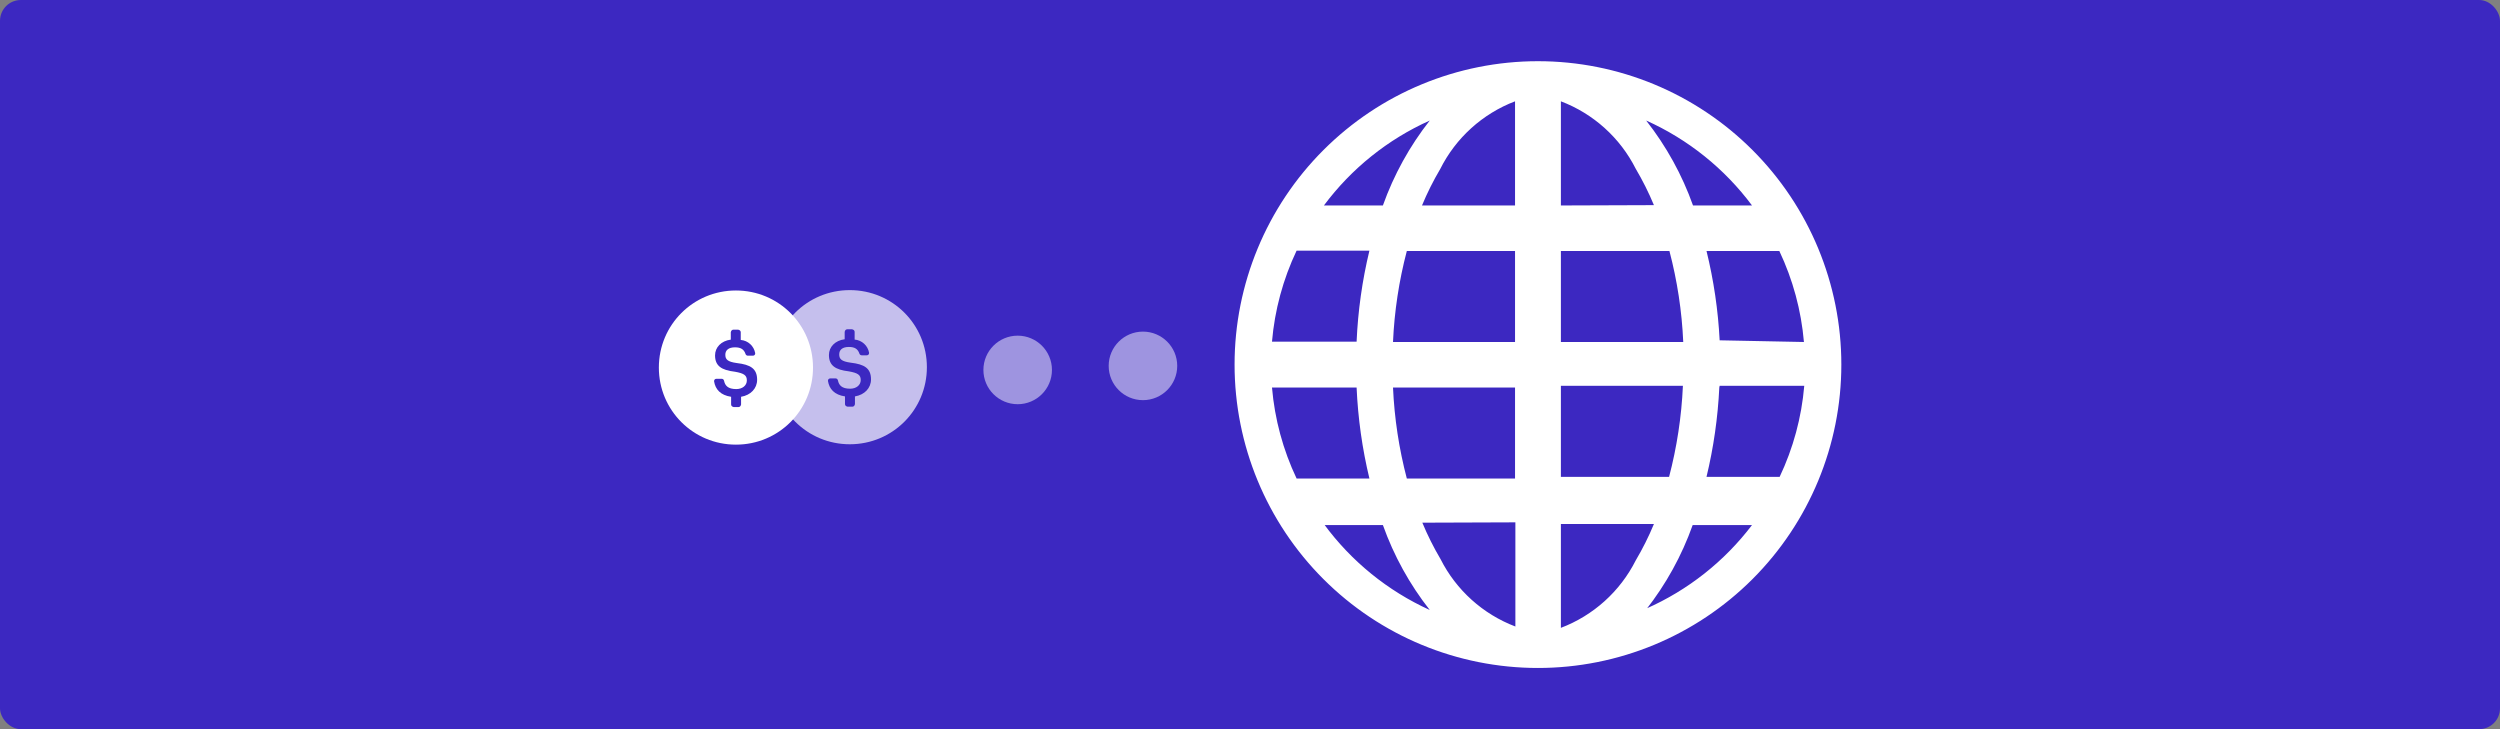 <svg width="1920" height="560" viewBox="0 0 1920 560" fill="none" xmlns="http://www.w3.org/2000/svg"><rect x="0" y="0" width="1920" height="560" fill="#808080" stroke="none"/><rect width="1920" height="560" rx="16" fill="#3c28c1"/><rect x="188" y="148" width="31" height="120" fill="#3c28c1"/><path d="M1181.15 47C1119.36 47 1060.09 71.548 1016.4 115.244 972.7 158.94 948.152 218.205 948.152 280 948.152 341.795 972.7 401.06 1016.4 444.756 1060.09 488.452 1119.36 513 1181.15 513c61.8.0 121.06-24.548 164.76-68.244C1389.6 401.06 1414.15 341.795 1414.15 280 1414.15 218.205 1389.6 158.94 1345.91 115.244 1302.21 71.548 1242.95 47 1181.15 47v0zM976.889 297.604H1041.87C1042.91 321.163 1046.19 344.567 1051.71 367.504H995.787C985.36 345.522 978.959 321.847 976.889 297.604v0zm221.871-139.8V77.808C1223.7 87.289 1244.21 105.758 1256.23 129.586 1261.54 138.569 1266.22 147.915 1270.21 157.546L1198.76 157.804v0zM1282.12 192.754C1288.12 215.614 1291.7 239.044 1292.73 262.654h-93.97v-69.9H1282.12v0zM1163.55 77.808V157.804h-71.46C1096.09 148.166 1100.76 138.823 1106.07 129.844c11.98-23.925 32.48-42.492 57.48-52.036v0zm0 114.946v69.9h-93.72C1070.87 239.044 1074.44 215.614 1080.44 192.754H1163.55v0zm-121.68 69.642H976.889C978.959 238.153 985.36 214.478 995.787 192.496h55.923C1046.18 215.424 1042.89 238.833 1041.87 262.396v0zm27.96 35.208h93.72v69.9H1080.44C1074.44 344.646 1070.88 321.215 1069.83 297.604v0zm93.98 103.556v79.997c-24.95-9.481-45.45-27.951-57.48-51.778C1101.02 420.401 1096.35 411.057 1092.35 401.419L1163.81 401.16v0zm34.95 79.997V402.454H1270.21C1266.22 412.093 1261.54 421.436 1256.23 430.414c-12.02 23.828-32.53 42.297-57.47 51.778V481.157v0zm0-114.947v-69.9h93.71C1291.42 319.92 1287.86 343.352 1281.86 366.21H1198.76zm121.93-69.9h64.98C1383.6 320.552 1377.2 344.227 1366.78 366.21H1310.6C1316.03 343.687 1319.32 320.723 1320.43 297.604L1320.69 296.31v0zm0-34.95C1319.51 238.223 1316.13 215.252 1310.6 192.754H1366.52C1376.95 214.76 1383.34 238.422 1385.42 262.654L1320.69 261.36zM1346.58 157.804H1300.24C1291.86 134.253 1279.7 112.22 1264.26 92.564 1296.47 107.025 1324.45 129.483 1345.55 157.804H1346.58v0zM1098.05 92.564C1082.6 112.22 1070.45 134.253 1062.06 157.804h-45.3C1037.85 129.483 1065.83 107.025 1098.05 92.564v0zM1016.5 403.231H1062.06C1070.45 426.782 1082.6 448.816 1098.05 468.471 1065.74 453.792 1037.75 431.06 1016.76 402.454L1016.5 403.231v0zm247.5 65.24C1279.44 448.816 1291.6 426.782 1299.98 403.231H1345.55c-21.22 27.942-49.2 50.034-81.29 64.205L1264 468.471z" fill="#fff"/><circle cx="781.58" cy="284.108" r="26.32" fill="#fff" fill-opacity=".5"/><circle cx="877.786" cy="280.997" r="26.32" fill="#fff" fill-opacity=".5"/><path fill-rule="evenodd" clip-rule="evenodd" d="M624.391 282.29C624.391 315.094 598 341.485 565.195 341.485 532.391 341.485 506 315.094 506 282.29 506 249.485 532.391 223.094 565.195 223.094 598 223.094 624.391 249.485 624.391 282.29zM565.934 278.836C576.294 280.069 581.473 283.029 581.473 291.661 581.473 298.321 576.54 303.5 569.141 304.734V310.653C568.894 311.886 568.154 312.626 567.167 312.626H563.468C562.235 312.379 561.495 311.64 561.495 310.653V304.734C553.355 303.5 549.409 299.061 548.423 292.895V292.648C548.423 291.661 549.163 290.921 550.149 290.921H554.342C555.082 290.921 555.822 291.415 556.068 292.401 556.808 296.101 559.028 298.814 565.441 298.814 570.127 298.814 573.581 296.101 573.581 292.155 573.581 288.208 571.361 286.728 564.455 285.495 554.095 284.262 549.163 281.056 549.163 272.916 549.163 266.75 553.849 261.817 561.248 260.83v-5.672C561.495 253.924 562.235 253.184 563.222 253.184H566.921C568.154 253.431 568.894 254.171 568.894 255.158V261.077C574.567 261.57 579.007 265.763 579.993 271.19V271.436C579.993 272.423 579.253 273.163 578.267 273.163H574.321C573.581 273.163 572.841 272.669 572.594 271.929 571.361 268.23 568.894 266.75 564.455 266.75 559.522 266.75 557.055 268.969 557.055 272.423 557.055 275.876 558.535 277.849 565.934 278.836z" fill="#fff"/><path opacity=".7" fill-rule="evenodd" clip-rule="evenodd" d="M711.85 282.002C711.85 314.806 685.459 341.197 652.654 341.197 619.85 341.197 593.459 314.806 593.459 282.002 593.459 249.197 619.85 222.806 652.654 222.806c32.805.0 59.196 26.391 59.196 59.196zM653.395 278.547C663.755 279.78 668.934 282.74 668.934 291.372 668.934 298.032 664.001 303.211 656.602 304.445V310.364C656.355 311.597 655.615 312.337 654.628 312.337H650.929C649.696 312.09 648.956 311.351 648.956 310.364V304.445C640.816 303.211 636.87 298.771 635.884 292.606V292.359C635.884 291.372 636.624 290.632 637.61 290.632H641.803C642.543 290.632 643.283 291.126 643.529 292.112 644.269 295.812 646.489 298.525 652.902 298.525 657.588 298.525 661.042 295.812 661.042 291.866 661.042 287.919 658.822 286.439 651.915 285.206 641.556 283.973 636.624 280.767 636.624 272.627 636.624 266.461 641.309 261.528 648.709 260.541v-5.672C648.956 253.635 649.696 252.895 650.682 252.895H654.382C655.615 253.142 656.355 253.882 656.355 254.869V260.788C662.028 261.281 666.467 265.474 667.454 270.901V271.147C667.454 272.134 666.714 272.873 665.728 272.873H661.782C661.042 272.873 660.302 272.38 660.055 271.64 658.822 267.941 656.355 266.461 651.915 266.461 646.983 266.461 644.516 268.68 644.516 272.134 644.516 275.587 645.996 277.56 653.395 278.547z" fill="#fff"/></svg>